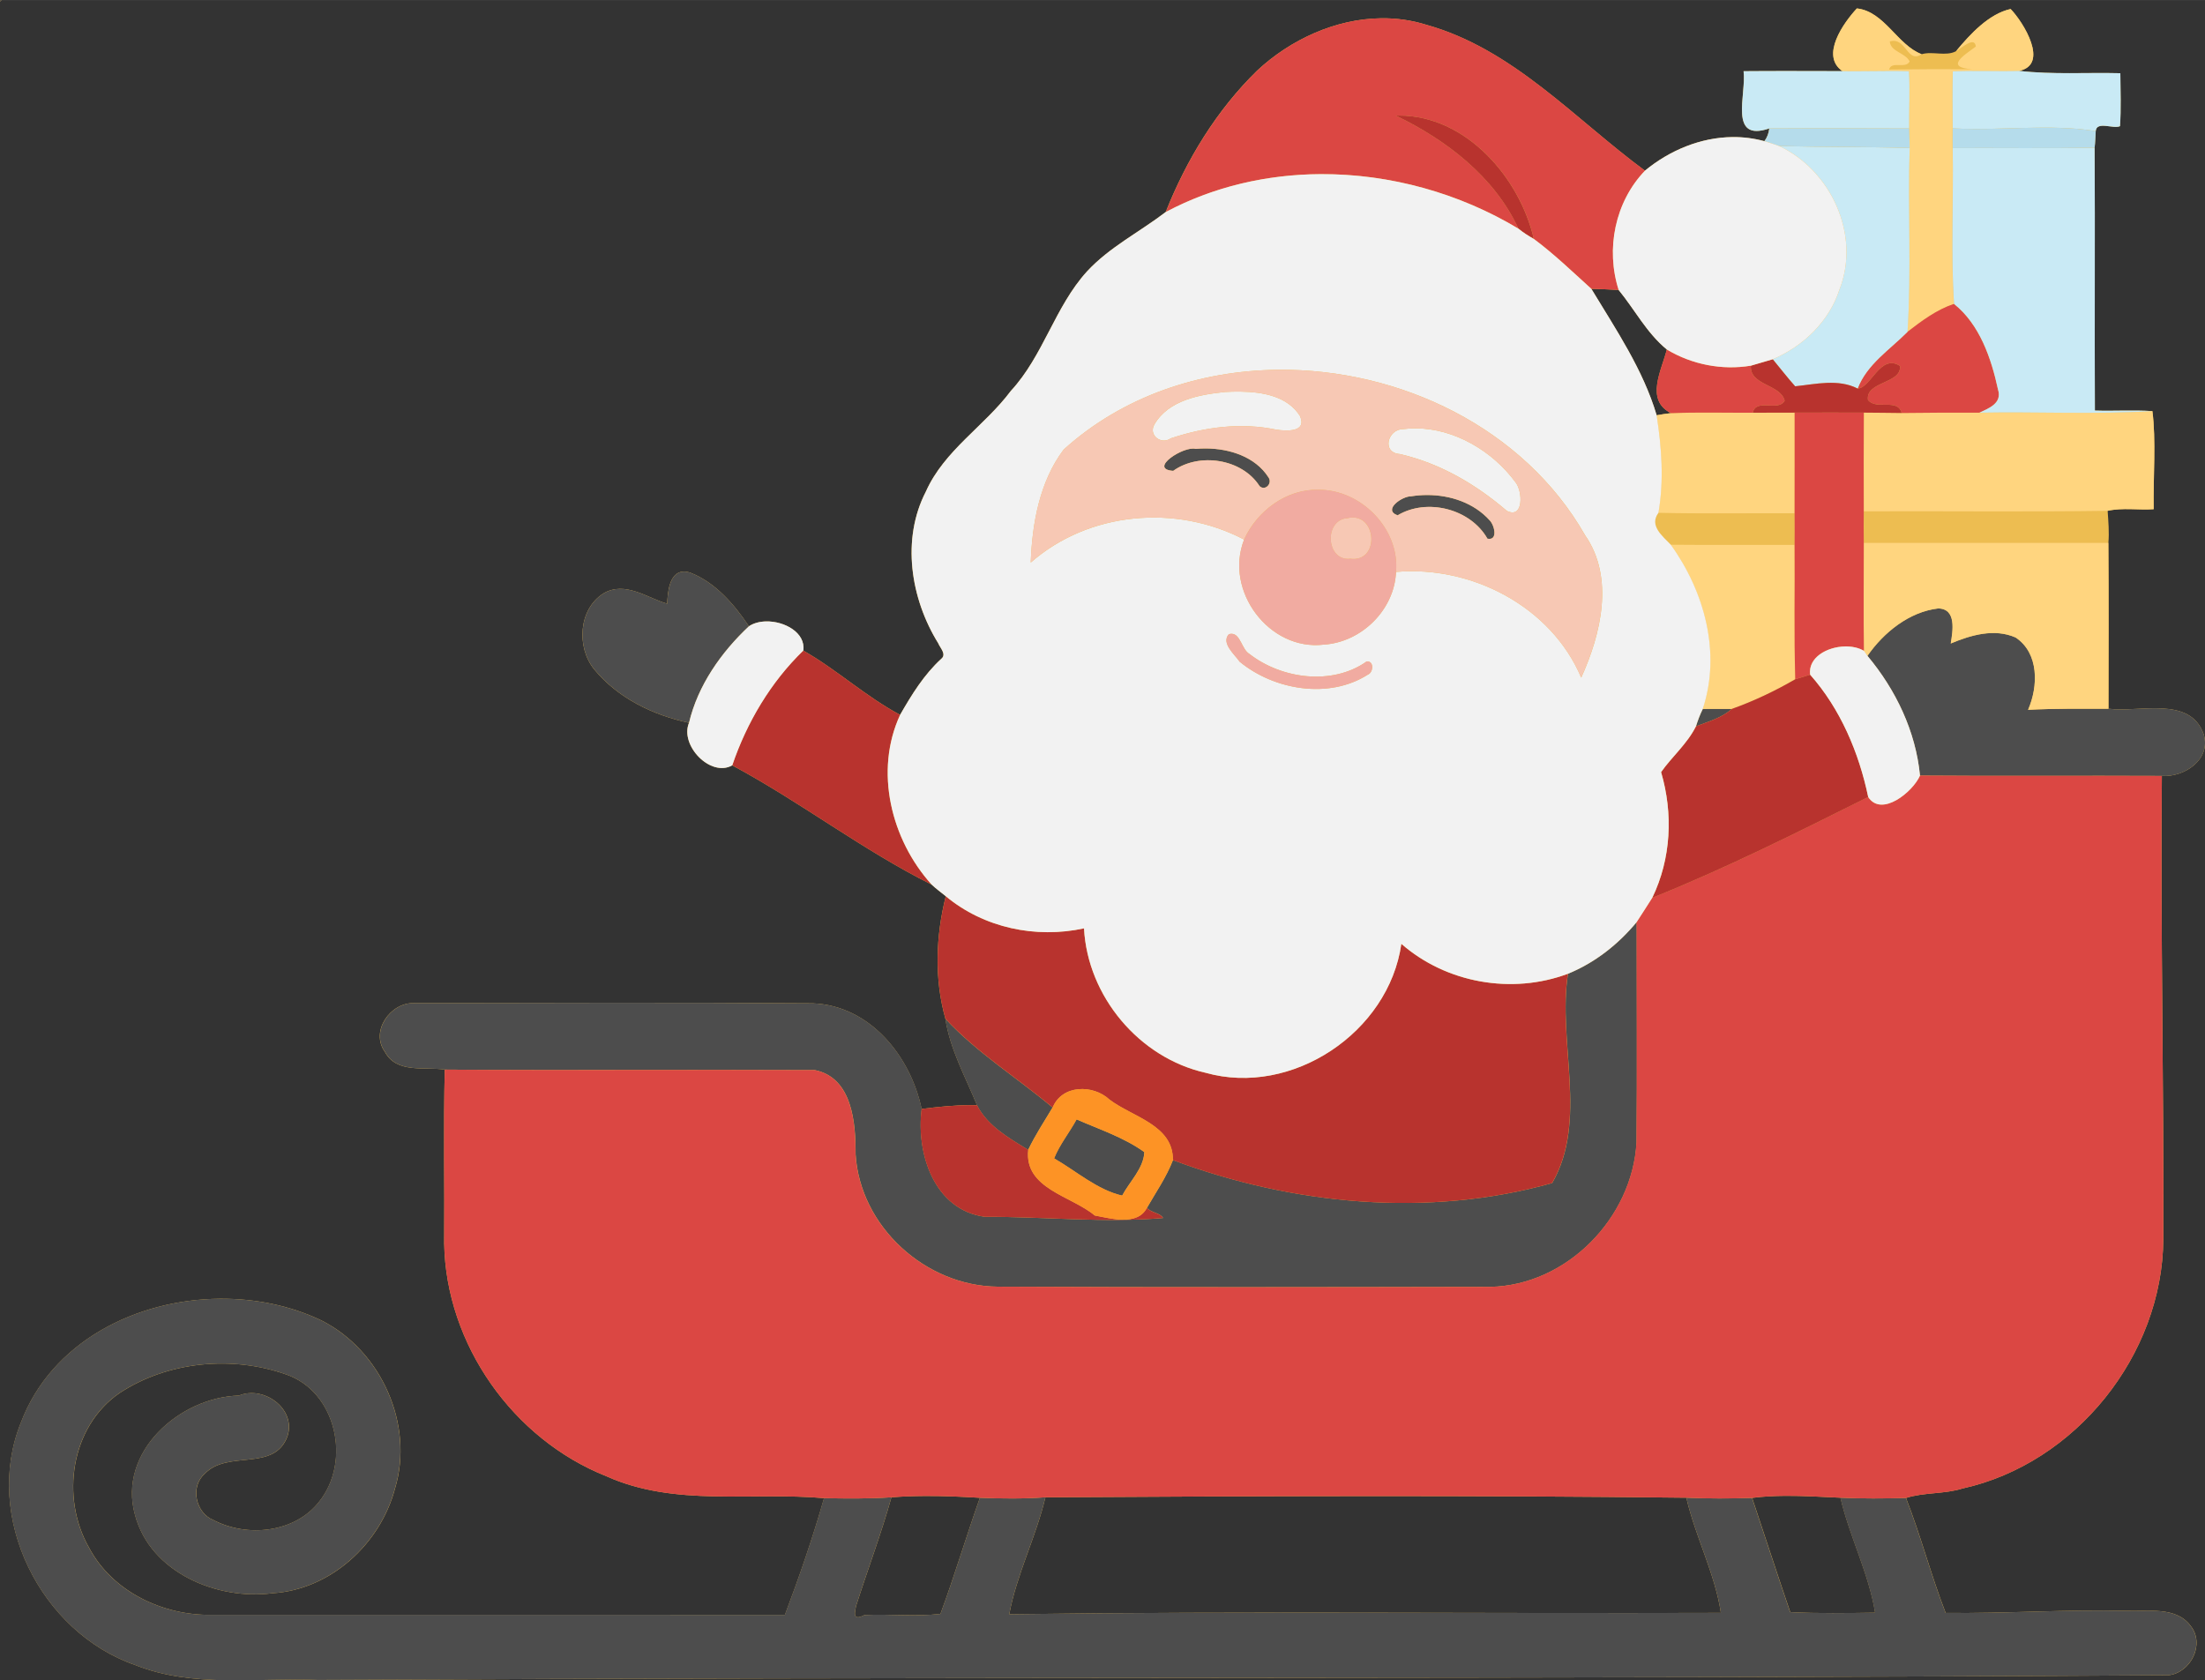 <?xml version="1.0" encoding="UTF-8" standalone="no"?>
<svg id="svg2" xmlns:rdf="http://www.w3.org/1999/02/22-rdf-syntax-ns#" xmlns="http://www.w3.org/2000/svg" height="851.2pt" width="1116.8pt" version="1.1" xmlns:cc="http://creativecommons.org/ns#" xmlns:dc="http://purl.org/dc/elements/1.1/" viewBox="0 0 1116.848 851.201">
<rect x="0" y="0" width="1116.848" height="851.201" fill="#333333" stroke="none"/>
<g id="g4267" transform="translate(-2400)">
<g>
<path id="rect4264" d="m2400 0v0.78c0.2-0.2 0.6-0.59 0.8-0.78zm940.52 4.259c-6.66 7.17-18.69 23.941-7.28 31.761-16.71-0.02-33.42-0.12-50.12 0.03 1.54 11.74-7.861 36.09 13.009 29-0.26 2.44-1.09 4.59-2.48 6.45-5.327-1.462-10.725-2.123-16.088-2.077-16.086 0.14-31.848 6.652-44.403 17.017-35.54-26.21-66.809-61.621-110.69-73.891-7.53-2.365-15.25-3.407-22.945-3.311-23.085 0.287-45.945 10.806-62.775 26.511-20.52 20.03-35.78 45.101-46.32 71.641-13.23 10.13-28.489 17.75-39.909 30.13-16.26 17.9-22.06 42.66-38.53 60.47-13.36 17.88-33.741 30.11-43.031 50.98-12.52 24.21-7.75 54.29 6.25 76.88 0.91 2.31 4.35 5.531 1.57 7.841-8.77 8.01-15.03 18.18-20.88 28.4-17.44-9.26-31.94-22.83-49.05-32.55 1.26-9.045-9.534-15.014-18.997-14.762-3.154 0.084-6.161 0.86-8.523 2.442-7.45-11.08-16.969-22.161-29.589-27.091-1.331-0.451-2.512-0.637-3.556-0.605-7.312 0.223-8.034 11.112-8.244 16.266-9.97-2.77-21.191-11.671-32.241-5.231-12.69 7.99-13.82 27.25-4.73 38.5 11.94 14.56 29.83 23.22 48 27.07-4.77 11.51 10.959 27.75 21.889 21.55 34.57 18.52 66.001 42.931 100.98 60.391 2.24 2.15 4.8 3.93 7.2 5.93-5.08 20.15-5.851 42.019-0.191 62.009 2.37 15.57 10.16 29.501 16.03 43.861-1.174-0.035-2.347-0.051-3.52-0.049-8.215 0.018-16.422 0.904-24.569 1.919-5.59-26.65-26.12-52.331-55.07-53.491-67.36-0.5-134.75-0.25-202.12-0.13-11.91-0.28-22.21 14.289-14.65 24.709 5.94 11.16 20.19 7.39 30.32 9-0.69 29.34-0.051 58.73-0.291 88.1 0.92 51.06 34.831 99.091 82.191 117.89 34.67 15.6 73.63 7.84 110.23 11.08-5.68 19.97-12.51 39.76-19.82 59.13-96.84-0.06-193.68-0.03-290.52-0.02-24.59 0.4-50.269-11.809-61.989-34.089-14.47-25.33-9.27-61.311 15.55-78.291 24.32-16.01 56.909-19.079 84.189-9.439 25.73 8.75 33.17 44.149 16.87 64.489-12.35 15.85-36.52 18.28-53.62 9.3-8.92-3.53-11.839-16.859-4.419-23.359 11.72-12.46 35.399-0.731 42.009-19.191 4.43-13.71-11.971-25.729-24.641-20.489-30.05 0.85-61.569 28.66-52.589 60.55 7.78 29.16 41.72 43.239 69.63 39.569 29.45-1.82 54.58-24.98 62.02-53 9.82-32.41-7.041-69.839-37.061-85.069-15.681-7.567-33.54-11.226-51.48-11.103-42.488 0.29-85.424 21.779-100.92 62.722-19.33 47.8 9.95 106.27 57.92 122.84 29.38 11.71 61.72 6.32 92.47 7.55 312.48-1.63 625.05-0.441 937.37-2.391 11.3-1.26 18.63-15.78 11.17-25.05-7.46-10-21.781-7.15-32.461-7.6-30.57-0.73-61.029 1.441-91.589 1.081-7.42-19.12-12.59-39.131-20.1-58.231 9.28-2.95 19.289-1.879 28.609-4.789 57.35-12.66 101.33-67.62 101.73-126.28 0.31-78.22-1.469-156.44-0.739-234.69 11.36 0.75 25.03-8.311 21.2-21.041-6.84-19.78-32.861-10.919-48.231-13.009 0.05-28 0.14-56.01-0.05-84 0.48-5.41-0.02-10.86-0.38-16.25 7.64-1.7 15.55-0.29 23.32-0.82-0.26-16.21 1.27-35.16-0.65-49.68-9.71-0.64-19.45 0.029-29.15-0.291-0.22-44.39 0.139-88.789-0.141-133.17 0.36-2.78 0.371-5.591 0.561-8.381 0.42-5.3 9.01-0.929 12.3-2.519 0.61-8.92 0.24-17.89 0.18-26.82-17.11-0.43-34.26 0.76-51.28-1.18 15.51-3.16 2.2-24.701-4.27-31.341-11.01 2.44-20.459 12.7-27.659 21.38-5.22 2.75-11.861-0.129-17.391 1.511-12.26-4.58-18.85-21.681-32.83-23.181zm-134.5 142.04c4.6 0.14 9.22 0.26 13.83 0.57 8.21 10 14.17 21.76 24.42 30.17-2.69 10.64-11.071 25.59 2.119 32.23-2.45 0.26-4.879 0.65-7.289 1.08-6.84-23.11-20.66-43.5-33.08-64.05zm98.188 611.43c9.338-0.066 18.719 0.547 28.012 0.953 4.61 19.76 14.339 38.261 17.569 58.241-14.33 0.21-28.7 0.43-43-0.27-6.57-19.24-12.849-38.6-19.319-57.88 5.546-0.72 11.134-1.004 16.738-1.044zm-435.9 0.07c9.346-0.057 18.703 0.352 28.022 0.92-6.92 19.52-12.81 39.42-19.98 58.83-12.72 1.45-25.661-0.04-38.431 0.55-6.58 3.44-4.78-1.79-4.35-4.48 5.86-18.42 12.751-36.52 17.941-55.15 5.588-0.435 11.191-0.636 16.798-0.67zm223.52 0.055c54.118-0.025 108.24 0.19 162.32 0.825 4.57 19.79 14.47 38.32 17.5 58.33-120.14 0.45-240.34-0.94-360.45 0.7 3.75-20.21 13.569-39.139 18.309-59.239 54.085-0.325 108.2-0.59 162.32-0.616z" fill="#edbd51"/>
<path id="path4" d="m2400 0v0.78c0.2-0.2 0.6-0.59 0.8-0.78h-0.8zm610.67 227.15c-1.725-0.006-3.43 0.072-5.094 0.228-5.95-1.67-24.259 10.22-11.359 11.13 13.11-9.43 34.879-6.209 43.759 7.741 2.86 2.67 6.71-1.47 4.47-4.5-6.65-10.395-19.701-14.558-31.777-14.598zm112.13 23.591c-2.712 0.005-5.411 0.225-8.044 0.648-4.57-0.09-14.579 6.909-6.869 9.639 14.85-8.89 36.91-3.35 45.5 11.83 5.49 1.14 3.59-6.859 1.1-9.319-7.93-8.816-19.934-12.819-31.688-12.798zm-376.6 38.78c-7.312 0.223-8.034 11.112-8.244 16.266-9.97-2.77-21.191-11.671-32.241-5.231-12.69 7.99-13.82 27.25-4.73 38.5 11.94 14.56 29.83 23.22 48 27.07 4.46-18.94 16.299-35.749 30.359-48.909-7.45-11.08-16.969-22.161-29.589-27.091-1.331-0.451-2.512-0.637-3.556-0.605zm635.51 18.675c-14.71 1.73-27.561 12.151-35.831 24.041 14.36 17.17 24.43 38.18 26.6 60.63 40.84 0.33 81.691-0.03 122.53 0.18 11.36 0.75 25.03-8.311 21.2-21.041-6.84-19.78-32.861-10.919-48.231-13.009-13.58 0.01-27.159-0.16-40.719 0.55 5.19-11.88 5.63-28.67-6.3-36.63-10.75-4.73-22.64-1.26-32.87 3.03 1.02-6.27 3.04-17.62-6.38-17.75zm-111.9 50.88c-2.447-0.01-4.891-0.004-7.341 0.066-1.41 2.82-2.5 5.77-3.45 8.77 6.26-2.38 13.051-4.271 18.161-8.811-2.47 0.01-4.923-0.015-7.37-0.025zm-40.809 108c-9.39 11.33-21.13 20.58-34.8 26.18-5.38 34.52 10.249 74.491-8.011 106.03-62.66 17.63-131.38 11.089-192.07-11.631-3.32 8.63-8.629 16.231-13.189 24.211 2.15 2.48 6.86 2.56 8.17 5.13-29.89 2.56-60.21-0.72-90.2-0.62-25.78-3.46-34.95-32.179-32.05-54.639-5.59-26.65-26.12-52.331-55.07-53.491-67.36-0.5-134.75-0.25-202.12-0.13-11.91-0.28-22.21 14.289-14.65 24.709 5.94 11.16 20.19 7.39 30.32 9 62.46 0.46 124.94-0.059 187.4 0.241 19.05 3.85 20.709 26.85 20.639 42.52 2.2 36.8 35.511 66.889 72.011 67.189 83.14 0.42 166.3 0.251 249.44 0.091 38.75-0.73 72.041-34.94 74.111-73.23 0.34-37.18 0.05-74.371 0.07-111.56zm-350.2 48.93c2.37 15.57 10.16 29.501 16.03 43.861 5.45 10.58 16.14 16.609 25.92 22.589 3.6-7.45 8.11-14.389 12.37-21.459-17.74-14.89-38.26-27.641-54.32-44.991zm66.459 51.011c-3.61 6.67-8.559 12.699-11.389 19.759 11.22 6.46 21.959 16.02 34.489 18.87 3.78-7.15 10.851-13.731 11.241-22.041-10.37-7.48-22.841-11.519-34.341-16.589zm-433.78 90.867c-42.488 0.29-85.424 21.779-100.92 62.722-19.33 47.8 9.95 106.27 57.92 122.84 29.38 11.71 61.72 6.32 92.47 7.55 312.48-1.63 625.05-0.441 937.37-2.391 11.3-1.26 18.63-15.78 11.17-25.05-7.46-10-21.781-7.15-32.461-7.6-30.57-0.73-61.029 1.441-91.589 1.081-7.42-19.12-12.59-39.131-20.1-58.231-11.07 0.31-22.15 0.38-33.2-0.13 4.61 19.76 14.339 38.261 17.569 58.241-14.33 0.21-28.7 0.43-43-0.27-6.57-19.24-12.849-38.6-19.319-57.88-11.09 0.39-22.19 0.409-33.25-0.091 4.57 19.79 14.47 38.32 17.5 58.33-120.14 0.45-240.34-0.94-360.45 0.7 3.75-20.21 13.569-39.139 18.309-59.239-11.05 0.81-22.13 0.7-33.18 0.25-6.92 19.52-12.81 39.42-19.98 58.83-12.72 1.45-25.661-0.04-38.431 0.55-6.58 3.44-4.78-1.79-4.35-4.48 5.86-18.42 12.751-36.52 17.941-55.15-11.37 0.76-22.77 0.68-34.15 0.43-5.68 19.97-12.51 39.76-19.82 59.13-96.84-0.06-193.68-0.03-290.52-0.02-24.59 0.4-50.269-11.809-61.989-34.089-14.47-25.33-9.27-61.311 15.55-78.291 24.32-16.01 56.909-19.079 84.189-9.439 25.73 8.75 33.17 44.149 16.87 64.489-12.35 15.85-36.52 18.28-53.62 9.3-8.92-3.53-11.839-16.859-4.419-23.359 11.72-12.46 35.399-0.731 42.009-19.191 4.43-13.71-11.971-25.729-24.641-20.489-30.05 0.85-61.569 28.66-52.589 60.55 7.78 29.16 41.72 43.239 69.63 39.569 29.45-1.82 54.58-24.98 62.02-53 9.82-32.41-7.041-69.839-37.061-85.069-15.681-7.567-33.54-11.226-51.48-11.103z" fill="#4d4d4d"/>
<path id="path6" d="m3340.5 4.259c-6.66 7.17-18.69 23.941-7.28 31.761 11.2 0.18 22.41-0.341 33.63 0.039 0.58 9.65-0.021 19.341 0.109 29.011 0.12 3.3 0.15 6.589 0.25 9.889-1 31.03 0.971 62.141-1.089 93.131 7.27-5.6 14.769-11.211 23.559-14.161-1.74-26.24-0.201-52.63-0.691-78.93-0.02-3.33-0.089-6.679 0.011-10.009-0.07-9.62-0.251-19.25 0.059-28.87 11.17-0.51 22.381 0.08 33.591-0.23 15.51-3.16 2.2-24.701-4.27-31.341-11.01 2.44-20.459 12.7-27.659 21.38 2.64-1.43 9.55-7.909 10.05-2.359-5.89 4.37-16.131 10.59-1.711 11.5-14.08-0.09-28.14-0.041-42.2 0.139 1.14-4.57 8.43-0.109 10.4-4.119-2.23-4.47-9.62-4.791-10.07-10.111 8.33-2.48 8.761 11.441 16.141 6.461-12.26-4.58-18.85-21.681-32.83-23.181zm149.7 203.99c-29.17 1.74-58.43 0.24-87.63 0.78-13.13-0.08-26.24 0.021-39.35 0.161-6.42-0.02-12.8-0.201-19.18-0.191-0.08 16.67-0.071 33.33-0.031 50 41.17-0.17 82.35 0.33 123.52-0.25 7.64-1.7 15.55-0.29 23.32-0.82-0.26-16.21 1.27-35.16-0.65-49.68zm-228.3 0.734c-5.181 0.015-10.362 0.087-15.541 0.286-2.45 0.26-4.879 0.65-7.289 1.08 2.53 16.37 3.769 32.989 0.909 49.409 22.99 0.52 46 0.111 69 0.241 0.07-17-0.02-34.001 0.02-50.991-7.09-0.05-14.131 0.071-21.191 0.061-8.638 0.025-17.274-0.11-25.909-0.086zm82.1 66.02c0.02 18.22-0.17 36.45 0.05 54.68 0.58 0.85 1.179 1.701 1.789 2.561 8.27-11.89 21.121-22.311 35.831-24.041 9.42 0.13 7.4 11.48 6.38 17.75 10.23-4.29 22.12-7.76 32.87-3.03 11.93 7.96 11.49 24.75 6.3 36.63 13.56-0.71 27.139-0.54 40.719-0.55 0.05-28 0.14-56.01-0.05-84h-123.89zm-97.791 0.92c17.07 23.66 25.6 54.85 16.18 83.23 4.9-0.14 9.771-0.021 14.711-0.041 11.13-3.97 21.99-9.129 32.2-15.059-0.68-22.68-0.151-45.37-0.341-68.05-20.92-0.06-41.84 0.12-62.75-0.08z" fill="#ffd57f"/>
<path id="path8" d="m3099.5 9.239c-23.1 0.287-45.9 10.806-62.7 26.511-20.52 20.03-35.78 45.101-46.32 71.641 55.5-29.57 125.46-23.61 178.65 8.45-12.18-26.33-36.51-44.961-62.12-57.291 34.42-1.09 62.54 30.62 69.9 62.47 10.33 7.7 19.591 16.65 29.131 25.28 4.6 0.14 9.22 0.26 13.83 0.57-6.64-20.73-1.881-44.61 13.339-60.43-35.6-26.209-66.8-61.62-110.7-73.89-7.6-2.365-15.3-3.407-23-3.311zm290.2 144.69c-8.79 2.95-16.289 8.561-23.559 14.161-8.91 9.01-20.54 16.399-25.25 28.719 6.76-0.22 11.51-17.919 21.48-11.459 0.89 9.09-17.52 7.74-16.23 17.23 4.17 5.35 15.07-1.099 17.08 6.611 13.11-0.14 26.22-0.241 39.35-0.161 4.8-2.25 11.65-4.759 9.4-11.789-3.41-15.79-9.26-32.911-22.27-43.311zm-145.46 23.111c-2.69 10.64-11.071 25.59 2.119 32.23 13.81-0.53 27.63-0.16 41.45-0.2 1.49-7.54 13.081-0.311 16.131-6.141-2.11-8.38-17.801-7.639-17.111-17.709-14.68 2.42-29.859-0.55-42.589-8.18zm82.272 31.934c-5.84-0.002-11.678 0.004-17.512 0.034-0.04 16.99 0.05 33.991-0.02 50.991 0.07 5.33 0 10.66 0 16 0.19 22.68-0.339 45.37 0.341 68.05 2.49-0.78 4.98-1.54 7.48-2.3-1.46-12.15 17.73-17.76 27.27-12.07-0.22-18.23-0.03-36.46-0.05-54.68-0.08-5.33-0.071-10.68-0.011-16-0.04-16.67-0.049-33.33 0.031-50-5.845-0.01-11.688-0.022-17.528-0.025zm45.947 183.9c-3.58 8.27-19.52 21.27-26.25 10.83-35.9 17.98-72.079 36.12-109.37 51.08-2.63 4.1-5.21 8.23-7.9 12.3-0.02 37.19 0.27 74.381-0.07 111.56-2.07 38.29-35.361 72.5-74.111 73.23-83.14 0.16-166.3 0.329-249.44-0.091-36.5-0.3-69.811-30.389-72.011-67.189 0.07-15.67-1.589-38.67-20.639-42.52-62.46-0.3-124.94 0.219-187.4-0.241-0.69 29.34-0.051 58.73-0.291 88.1 0.92 51.06 34.831 99.091 82.191 117.89 34.67 15.6 73.63 7.84 110.23 11.08 11.38 0.25 22.78 0.33 34.15-0.43 14.9-1.16 29.91-0.66 44.82 0.25 11.05 0.45 22.13 0.56 33.18-0.25 108.17-0.65 216.47-1.061 324.64 0.209 11.06 0.5 22.16 0.481 33.25 0.091 14.79-1.92 29.88-0.741 44.75-0.091 11.05 0.51 22.13 0.44 33.2 0.13 9.28-2.95 19.289-1.879 28.609-4.789 57.35-12.66 101.33-67.62 101.73-126.28 0.31-78.22-1.469-156.44-0.739-234.69-40.84-0.21-81.691 0.15-122.53-0.18z" fill="#db4743"/>
<path id="path12" d="m3422.7 35.891c-11.21 0.31-22.421-0.28-33.591 0.23-0.31 9.62-0.129 19.25-0.059 28.87 23.8 1.36 49.33-2.421 72.45 1.419 0.42-5.3 9.01-0.929 12.3-2.519 0.61-8.92 0.24-17.89 0.18-26.82-17.11-0.43-34.26 0.76-51.28-1.18zm-64.214 0.028c-8.411-0.022-16.816 0.237-25.216 0.102-16.71-0.02-33.42-0.12-50.12 0.03 1.54 11.74-7.861 36.09 13.009 29 23.62-0.14 47.23-0.06 70.85 0.02-0.13-9.67 0.471-19.361-0.109-29.011-2.805-0.095-5.61-0.133-8.414-0.141zm-57.286 38.052c26.27 12.37 41.33 45.12 30.5 72.68-5.18 16.19-18.36 28.73-33.77 35.32 3.8 4.55 7.389 9.28 11.359 13.7 10.43-1.08 21.801-3.891 31.631 1.139 4.71-12.32 16.34-19.709 25.25-28.719 2.06-30.99 0.089-62.101 1.089-93.131-22.02-0.65-44.049-0.439-66.059-0.989zm159.74 0.82c-23.97 0.46-47.94 0.099-71.9 0.209 0.49 26.3-1.049 52.69 0.691 78.93 13.01 10.4 18.86 27.521 22.27 43.311 2.25 7.03-4.6 9.539-9.4 11.789 29.2-0.54 58.46 0.96 87.63-0.78-9.71-0.64-19.45 0.029-29.15-0.291-0.22-44.39 0.139-88.789-0.141-133.17z" fill="#c9eaf5"/>
<path id="path16" d="m3108.6 58.523c-0.535 0.001-1.072 0.009-1.609 0.027 25.61 12.33 49.94 30.961 62.12 57.291 2.43 1.96 5.05 3.66 7.78 5.18-7.245-31.352-34.606-62.569-68.291-62.497zm189.3 123.45c-3.69 1.12-7.37 2.21-11.07 3.25-0.69 10.07 15.001 9.329 17.111 17.709-3.05 5.83-14.641-1.399-16.131 6.141 7.06 0.01 14.101-0.111 21.191-0.061 11.67-0.06 23.351-0.029 35.041-0.009 6.38-0.01 12.76 0.171 19.18 0.191-2.01-7.71-12.91-1.261-17.08-6.611-1.29-9.49 17.12-8.14 16.23-17.23-9.97-6.46-14.72 11.239-21.48 11.459-9.83-5.03-21.201-2.219-31.631-1.139-3.97-4.42-7.559-9.15-11.359-13.7zm-491.05 147.57c-16.53 16-28.611 36.409-35.991 58.139 34.57 18.52 66.001 42.931 100.98 60.391-20.52-22.73-29.131-57.52-15.941-85.98-17.44-9.26-31.94-22.83-49.05-32.55zm510 12.21c-2.5 0.76-4.99 1.52-7.48 2.3-10.21 5.93-21.07 11.089-32.2 15.059-5.11 4.54-11.901 6.431-18.161 8.811-4.35 8.81-12.26 15.479-17.65 23.189 6.18 21.03 5.121 43.82-4.469 63.67 37.29-14.96 73.469-33.1 109.37-51.08-4.68-22.43-14.089-44.69-29.409-61.95zm-437.8 112.25c-5.08 20.15-5.851 42.019-0.191 62.009 16.06 17.35 36.58 30.101 54.32 44.991 4.77-11.62 20.48-11.779 28.83-3.959 11.7 8.84 32.309 12.829 32.059 30.619 60.69 22.72 129.41 29.261 192.07 11.631 18.26-31.54 2.631-71.511 8.011-106.03-28.36 10.6-61.591 4.771-84.381-15.169-6.35 44.87-55.43 77.649-99.18 65.319-33.64-7.56-59.72-38.74-61.55-73.15-24.38 5.28-50.689-0.199-69.989-16.259zm12.319 105.82c-8.215 0.018-16.422 0.904-24.569 1.919-2.9 22.46 6.27 51.179 32.05 54.639 29.99-0.1 60.31 3.18 90.2 0.62-1.31-2.57-6.02-2.65-8.17-5.13-4.76 9.23-18.31 5.359-26.4 3.839-11.86-9.97-35.84-13.55-33.67-33.25-9.78-5.98-20.47-12.009-25.92-22.589-1.174-0.035-2.347-0.051-3.52-0.048z" fill="#b8332e"/>
<path id="path18" d="m3434.7 64.631c-15.216 0.05-30.766 1.209-45.641 0.359-0.1 3.33-0.031 6.679-0.011 10.009 23.96-0.11 47.93 0.251 71.9-0.209 0.36-2.78 0.371-5.591 0.561-8.381-8.67-1.44-17.68-1.808-26.809-1.778zm-103.11 0.347c-11.808-0.013-23.615 0.002-35.425 0.072-0.26 2.44-1.09 4.59-2.48 6.45 2.53 0.71 5.03 1.57 7.52 2.47 22.01 0.55 44.039 0.339 66.059 0.989-0.1-3.3-0.13-6.589-0.25-9.889-11.81-0.04-23.618-0.08-35.425-0.092z" fill="#b5dceb"/>
<path id="path22" d="m3277.6 69.423c-16.086 0.14-31.848 6.652-44.403 17.017-15.22 15.82-19.979 39.7-13.339 60.43 8.21 10 14.17 21.76 24.42 30.17 12.73 7.63 27.909 10.6 42.589 8.18 3.7-1.04 7.38-2.13 11.07-3.25 15.41-6.59 28.59-19.13 33.77-35.32 10.83-27.56-4.23-60.31-30.5-72.68-2.49-0.9-4.99-1.76-7.52-2.47-5.327-1.462-10.725-2.123-16.088-2.077zm-208.6 18.769c-27.202 0.125-54.252 6.262-78.533 19.198-13.23 10.13-28.489 17.75-39.909 30.13-16.26 17.9-22.06 42.66-38.53 60.47-13.36 17.88-33.741 30.11-43.031 50.98-12.52 24.21-7.75 54.29 6.25 76.88 0.91 2.31 4.35 5.531 1.57 7.841-8.77 8.01-15.03 18.18-20.88 28.4-13.19 28.46-4.579 63.25 15.941 85.98 2.24 2.15 4.8 3.93 7.2 5.93 19.3 16.06 45.609 21.539 69.989 16.259 1.83 34.41 27.91 65.59 61.55 73.15 43.75 12.33 92.83-20.449 99.18-65.319 22.79 19.94 56.021 25.769 84.381 15.169 13.67-5.6 25.41-14.85 34.8-26.18 2.69-4.07 5.27-8.2 7.9-12.3 9.59-19.85 10.649-42.64 4.469-63.67 5.39-7.71 13.3-14.379 17.65-23.189 0.95-3 2.04-5.95 3.45-8.77 9.42-28.38 0.89-59.57-16.18-83.23-4.28-4.49-11.08-9.691-6.25-16.161 2.86-16.42 1.621-33.039-0.909-49.409-6.84-23.11-20.66-43.5-33.08-64.05-9.54-8.63-18.801-17.58-29.131-25.28-2.73-1.52-5.35-3.22-7.78-5.18-29.919-18.034-65.144-27.809-100.12-27.648zm-21.672 99.119c61.675-0.609 124.48 29.328 155.55 83.848 14.93 21.44 8.039 50.051-1.981 72.091-15.2-36.06-55.659-56.92-93.809-53.55-0.81 19.26-17.511 35.63-36.591 36.83-27.66 3.29-50.54-27.31-40.35-53.22-34.49-18.07-78.609-14.189-108.07 11.641 0.72-19.84 4.52-41.091 16.7-57.241 29.945-27.066 69.015-40.008 108.55-40.398zm-19.058 11.05c-2.643-0.034-5.227 0.045-7.662 0.169-12.96 1.34-28.6 4.08-35.85 16.37-3.28 5.55 3.45 10.58 8.28 7.13 17.24-5.74 35.49-8.15 53.5-4.38 5.05 0.75 15.541 1.389 11.941-6.891-6.216-9.986-18.756-12.253-30.208-12.398zm88.673 18.605c-2.053 0-4.111 0.126-6.166 0.384-7.95-0.02-11.14 12.04-1.67 12.65 20.42 4.73 38.37 15.28 54.15 28.8 8.57 4.15 8.03-9.86 4.43-14.43-11.5-15.723-30.894-27.407-50.744-27.405zm-329.05 97.813c-3.154 0.084-6.161 0.86-8.523 2.442-14.06 13.16-25.899 29.969-30.359 48.909-4.77 11.51 10.959 27.75 21.889 21.55 7.38-21.73 19.461-42.139 35.991-58.139 1.26-9.045-9.534-15.014-18.997-14.762zm236.03 6.272c4.415 0.164 5.116 8.007 8.922 10.191 16.38 12.77 42.09 16.109 59.4 3.809 3.79-0.34 3.471 5.51 0.591 6.68-19.68 12.57-47.461 7.841-64.941-6.559-2.45-3.61-9.529-9.381-5.469-13.911 0.544-0.162 1.04-0.226 1.497-0.209zm310.52 6.405c-9.036 0.208-18.654 5.562-17.605 14.295 15.32 17.26 24.729 39.52 29.409 61.95 6.73 10.44 22.67-2.56 26.25-10.83-2.17-22.45-12.24-43.46-26.6-60.63-0.61-0.86-1.209-1.711-1.789-2.561-2.683-1.6-6.13-2.307-9.666-2.225z" fill="#f2f2f2"/>
<path id="path36" d="m3047.3 187.31c-39.535 0.391-78.605 13.332-108.55 40.398-12.18 16.15-15.98 37.401-16.7 57.241 29.46-25.83 73.579-29.711 108.07-11.641 6.61-14.51 21.48-25.689 37.77-25.219 21.5-0.1 41.15 19.859 39.17 41.609 38.15-3.37 78.609 17.49 93.809 53.55 10.02-22.04 16.911-50.651 1.981-72.091-31.066-54.521-93.875-84.458-155.55-83.848zm-19.058 11.05c11.452 0.146 23.992 2.413 30.208 12.398 3.6 8.28-6.891 7.641-11.941 6.891-18.01-3.77-36.26-1.36-53.5 4.38-4.83 3.45-11.56-1.58-8.28-7.13 7.25-12.29 22.89-15.03 35.85-16.37 2.436-0.124 5.02-0.202 7.662-0.169zm88.673 18.605c19.85-0.002 39.244 11.681 50.744 27.405 3.6 4.57 4.14 18.58-4.43 14.43-15.78-13.52-33.73-24.07-54.15-28.8-9.47-0.61-6.28-12.67 1.67-12.65 2.055-0.259 4.112-0.384 6.166-0.384zm-106.23 10.186c12.075 0.041 25.127 4.203 31.777 14.598 2.24 3.03-1.61 7.17-4.47 4.5-8.88-13.95-30.649-17.171-43.759-7.741-12.9-0.91 5.409-12.8 11.359-11.13 1.664-0.156 3.369-0.234 5.094-0.228zm112.13 23.591c11.753-0.021 23.758 3.983 31.688 12.798 2.49 2.46 4.39 10.459-1.1 9.319-8.59-15.18-30.65-20.72-45.5-11.83-7.71-2.73 2.299-9.729 6.869-9.639 2.632-0.424 5.332-0.644 8.044-0.648zm-37.655 11.378c-0.828 0.004-1.708 0.108-2.639 0.33-12.2 0.84-10.899 21.98 1.381 20.58 14.419 1.884 13.676-20.963 1.258-20.909z" fill="#f7c8b4"/>
<path id="path50" d="m3066.4 248.08c-15.688 0.242-29.845 11.173-36.248 25.23-10.19 25.91 12.69 56.51 40.35 53.22 19.08-1.2 35.781-17.57 36.591-36.83 1.98-21.75-17.67-41.709-39.17-41.609-0.509-0.015-1.016-0.019-1.522-0.011zm18.791 14.041c12.418-0.053 13.161 22.794-1.258 20.909-12.28 1.4-13.581-19.74-1.381-20.58 0.931-0.221 1.811-0.326 2.639-0.33zm-61.3 58.93c-0.457-0.017-0.953 0.047-1.497 0.209-4.06 4.53 3.019 10.301 5.469 13.911 17.48 14.4 45.261 19.129 64.941 6.559 2.88-1.17 3.199-7.02-0.591-6.68-17.31 12.3-43.02 8.961-59.4-3.809-3.806-2.184-4.507-10.027-8.922-10.191z" fill="#f1aba1"/>
</g>
<path id="path88" d="m2933.2 561c4.77-11.62 20.48-11.78 28.83-3.96 11.7 8.84 32.31 12.83 32.06 30.62-3.32 8.63-8.63 16.23-13.19 24.21-4.76 9.23-18.31 5.36-26.4 3.84-11.86-9.97-35.84-13.55-33.67-33.25 3.6-7.45 8.11-14.39 12.37-21.46m12.14 6.02c-3.61 6.67-8.56 12.7-11.39 19.76 11.22 6.46 21.96 16.02 34.49 18.87 3.78-7.15 10.85-13.73 11.24-22.04-10.37-7.48-22.84-11.52-34.34-16.59z" fill="#fd9325"/>
</g>
</svg>
